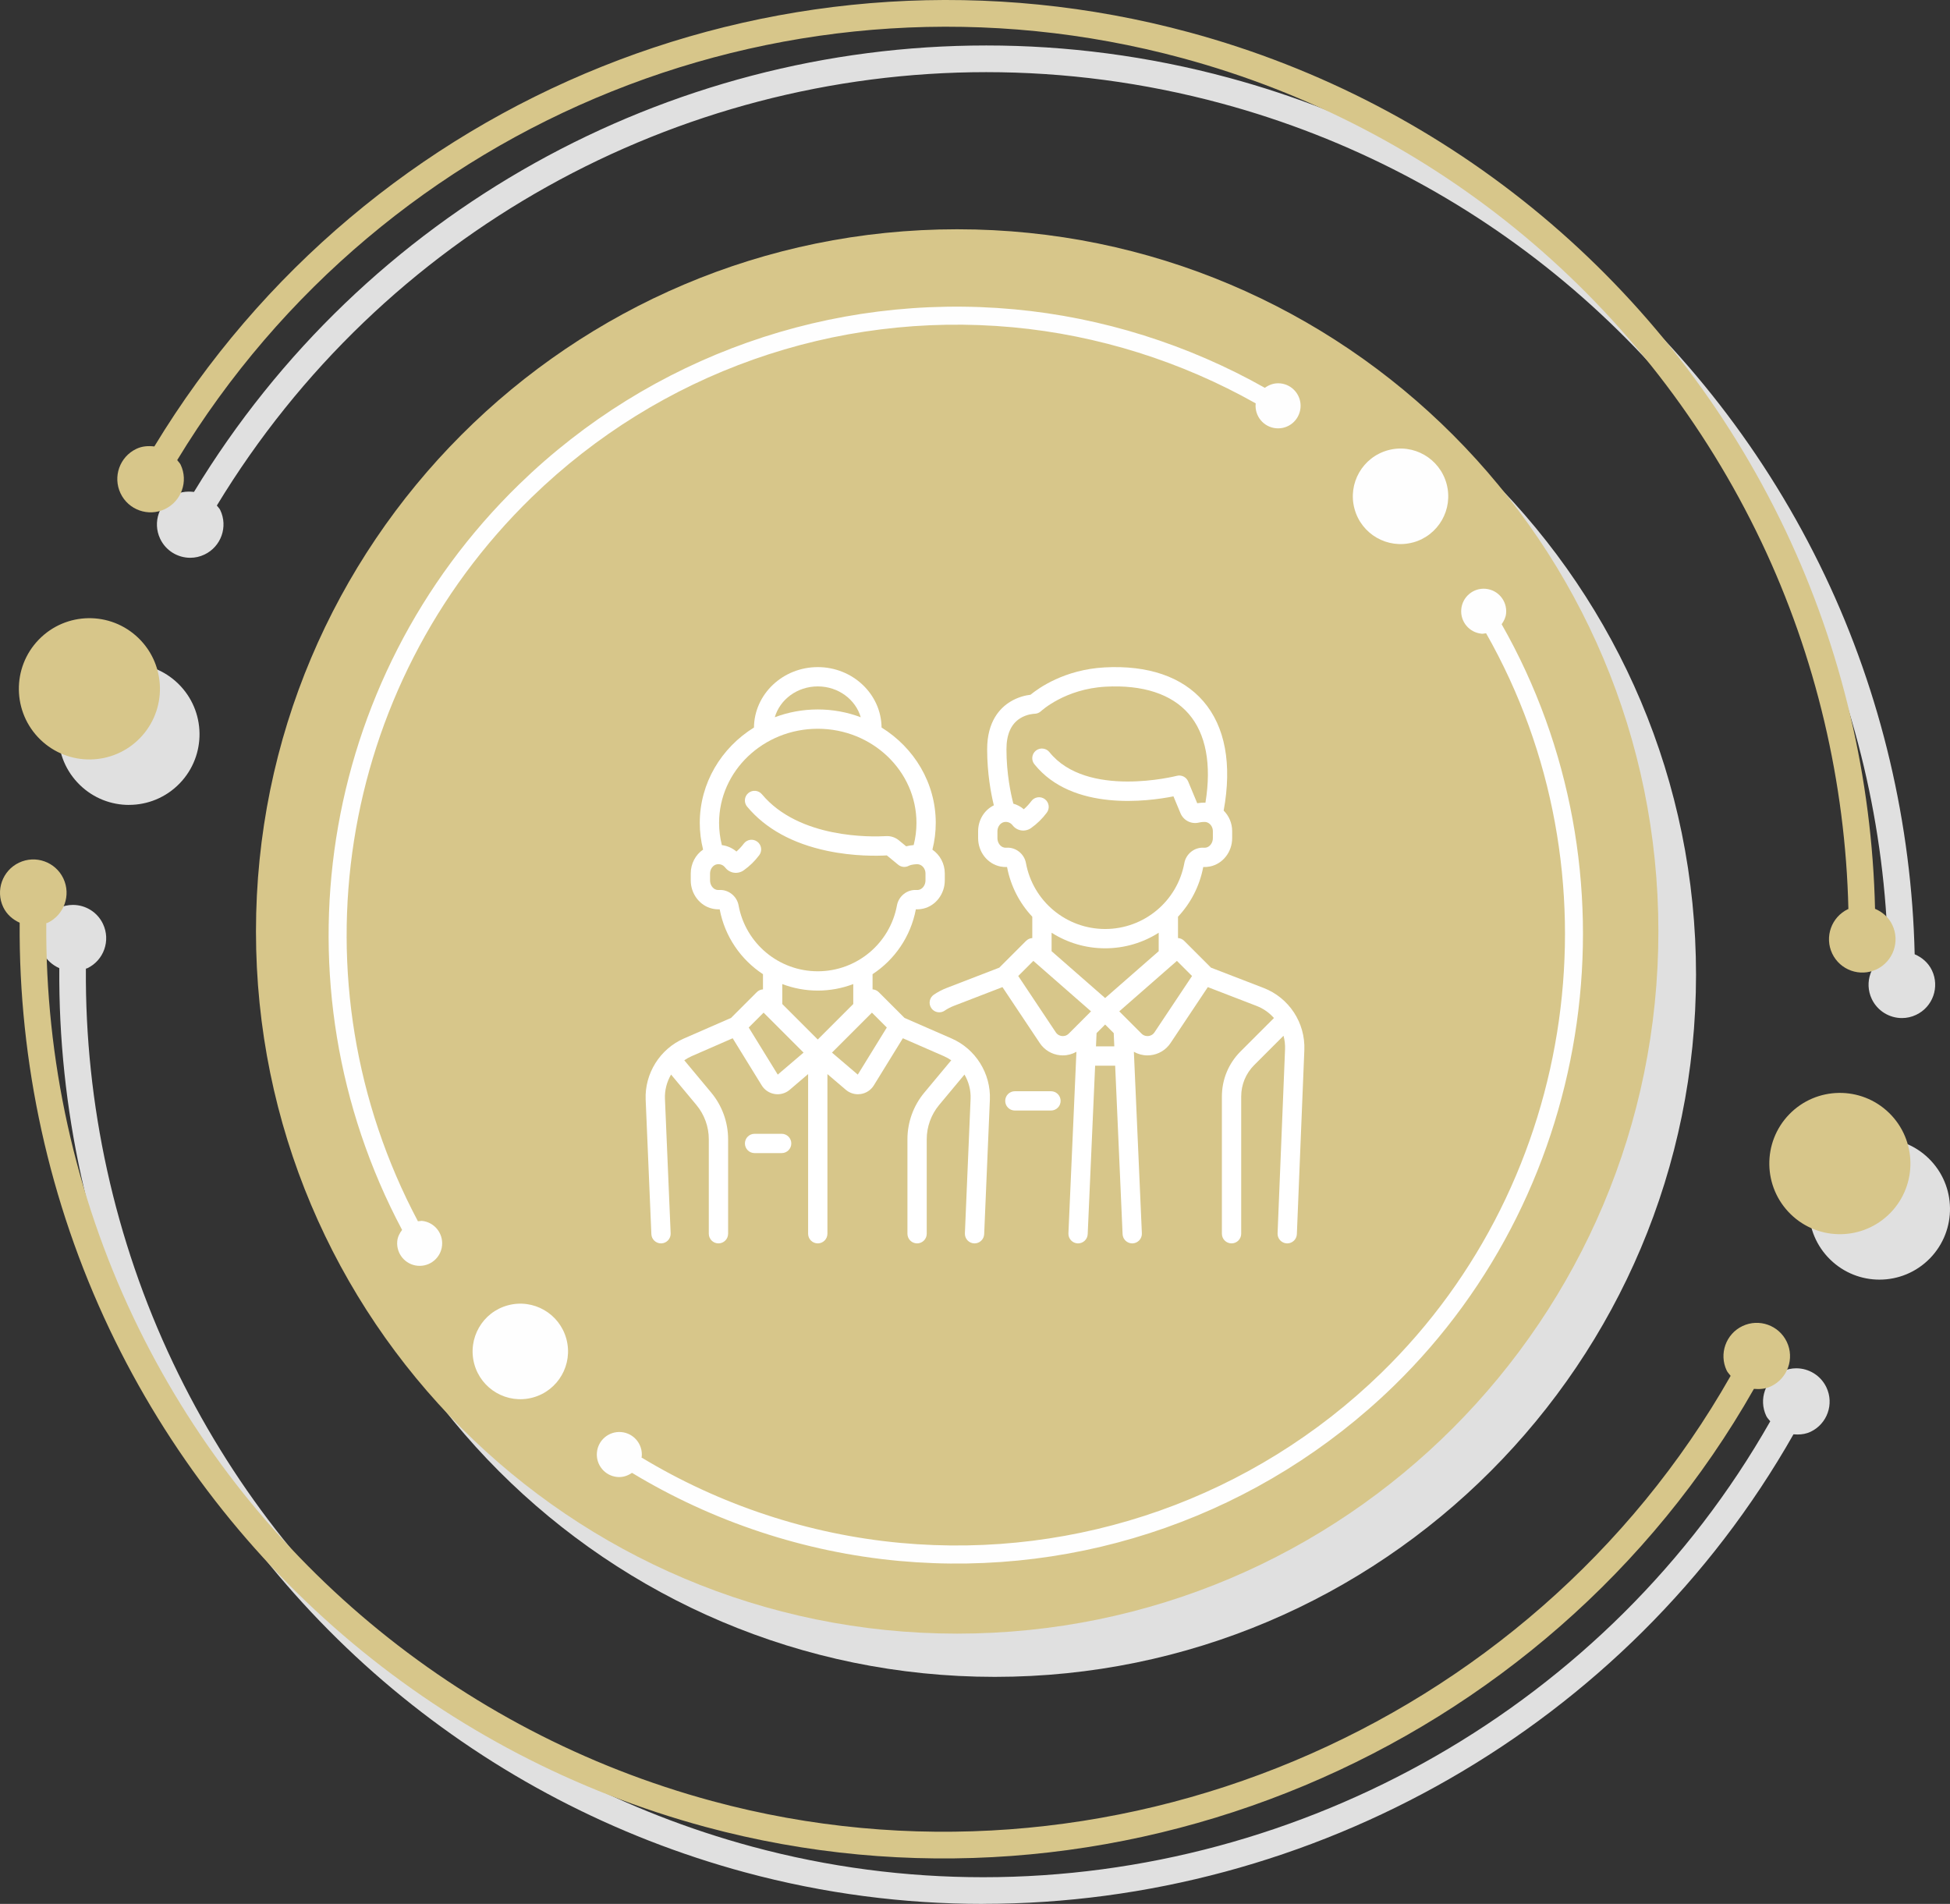 <?xml version="1.0" encoding="UTF-8"?> <svg xmlns="http://www.w3.org/2000/svg" width="296" height="289" viewBox="0 0 296 289" fill="none"><rect x="0" y="0" width="296" height="289" fill="#333333" stroke="none"/> <path d="M151.008 254.537C92.219 254.537 44.564 206.818 44.564 147.953C44.564 89.084 92.219 41.369 151.008 41.369C209.793 41.369 257.448 89.088 257.448 147.953C257.448 206.818 209.793 254.537 151.008 254.537Z" fill="#E0E0E0"></path> <path d="M285.291 194.24C282.606 194.24 279.916 193.232 277.835 191.211C273.592 187.089 273.488 180.301 277.605 176.048C279.708 173.883 282.498 172.793 285.291 172.793C287.977 172.793 290.667 173.801 292.748 175.822C296.995 179.948 297.094 186.732 292.978 190.985C290.879 193.15 288.09 194.24 285.291 194.24Z" fill="#E0E0E0"></path> <path d="M19.578 122.182C16.892 122.182 14.202 121.174 12.121 119.153C7.874 115.027 7.775 108.238 11.891 103.985C13.99 101.82 16.779 100.731 19.578 100.731C22.263 100.731 24.953 101.739 27.034 103.759C31.281 107.886 31.381 114.674 27.264 118.923C25.165 121.088 22.372 122.177 19.578 122.177V122.182Z" fill="#E0E0E0"></path> <path d="M288.696 154.534C286.81 154.534 285 153.467 284.129 151.65C282.928 149.124 284.002 146.105 286.521 144.907L286.593 144.889C286.155 125.725 281.655 106.557 273.386 89.165C256.162 52.94 224.125 26.174 185.489 15.72C173.591 12.506 161.571 10.951 149.705 10.951C102.7 10.951 58.065 35.277 32.916 76.736C33.083 76.976 33.308 77.156 33.435 77.432C34.635 79.954 33.566 82.973 31.042 84.175C30.343 84.51 29.603 84.668 28.876 84.668C26.989 84.668 25.179 83.606 24.313 81.785C23.112 79.263 24.182 76.243 26.7 75.041C27.341 74.734 28 74.625 28.664 74.625C28.926 74.625 29.187 74.643 29.445 74.671C55.335 31.964 101.297 6.902 149.705 6.902C161.923 6.902 174.299 8.497 186.545 11.81C226.323 22.572 259.308 50.133 277.038 87.421C285.564 105.346 290.19 125.102 290.637 144.853C291.738 145.318 292.704 146.132 293.26 147.298C294.46 149.824 293.39 152.844 290.867 154.041C290.168 154.38 289.427 154.534 288.701 154.534H288.696Z" fill="#E0E0E0"></path> <path d="M149.245 289C137.211 289 125.052 287.441 113.068 284.2C73.312 273.448 40.35 245.904 22.629 208.635C13.476 189.381 8.84 168.152 9.003 146.963C7.96 146.489 7.039 145.711 6.507 144.595C5.306 142.073 6.376 139.049 8.899 137.852C9.599 137.517 10.339 137.359 11.066 137.359C12.952 137.359 14.767 138.421 15.629 140.238C16.829 142.764 15.76 145.784 13.237 146.981L13.038 147.031C12.884 167.6 17.389 188.197 26.272 206.881C43.487 243.089 75.506 269.841 114.12 280.291C125.76 283.441 137.563 284.95 149.254 284.95C197.703 284.95 244.174 258.966 268.715 215.744C268.512 215.473 268.264 215.256 268.11 214.935C266.914 212.413 267.979 209.394 270.502 208.192C271.202 207.853 271.942 207.699 272.669 207.699C274.555 207.699 276.37 208.766 277.237 210.587C278.437 213.109 277.367 216.129 274.844 217.331C274.199 217.638 273.526 217.747 272.854 217.747C272.651 217.747 272.448 217.738 272.24 217.72C246.973 262.239 199.129 288.991 149.236 288.991L149.245 289Z" fill="#E0E0E0"></path> <path fill-rule="evenodd" clip-rule="evenodd" d="M251.734 141.386C251.734 200.255 204.079 247.974 145.294 247.974C86.509 247.974 38.855 200.255 38.855 141.386C38.855 82.525 86.509 34.802 145.294 34.802C204.079 34.802 251.734 82.521 251.734 141.386Z" fill="#D7C68A"></path> <path d="M214.488 82.336C210.624 83.38 206.648 81.098 205.605 77.233C204.558 73.369 206.842 69.387 210.705 68.338C214.565 67.29 218.541 69.577 219.584 73.446C220.631 77.315 218.347 81.292 214.488 82.341V82.336Z" fill="#FEFEFE"></path> <path d="M80.873 212.138C77.014 213.186 73.037 210.899 71.99 207.035C70.947 203.166 73.227 199.184 77.09 198.14C80.954 197.092 84.93 199.379 85.973 203.243C87.02 207.112 84.736 211.094 80.873 212.138Z" fill="#FEFEFE"></path> <path d="M190.616 61.242L190.602 61.288C190.431 63.168 191.812 64.836 193.694 65.007C195.576 65.184 197.237 63.796 197.409 61.911C197.585 60.031 196.199 58.363 194.321 58.192C193.455 58.11 192.647 58.391 191.997 58.87C180.379 52.312 167.307 48.181 153.961 46.951C126.184 44.393 98.791 54.079 78.805 73.518C48.275 103.217 41.18 149.336 61.035 186.692C60.656 187.189 60.362 187.749 60.299 188.414C60.128 190.299 61.513 191.962 63.391 192.134C65.273 192.305 66.934 190.918 67.106 189.038C67.277 187.157 65.896 185.49 64.018 185.318L63.441 185.381C44.168 149.106 51.064 104.324 80.714 75.48C100.127 56.596 126.735 47.191 153.712 49.676C166.666 50.87 179.35 54.874 190.625 61.238L190.616 61.242Z" fill="#FEFEFE"></path> <path d="M227.947 94.747C228.29 94.268 228.561 93.73 228.62 93.097C228.791 91.217 227.41 89.549 225.528 89.377C223.65 89.201 221.985 90.589 221.813 92.473C221.637 94.354 223.023 96.021 224.905 96.193C225.14 96.216 225.356 96.143 225.578 96.121C246.209 132.387 239.741 179.148 209.654 208.418C190.25 227.288 163.66 236.689 136.691 234.203C122.776 232.919 109.262 228.427 97.374 221.236L97.414 221.1C97.586 219.22 96.205 217.552 94.322 217.38C92.445 217.209 90.779 218.592 90.608 220.476C90.436 222.357 91.817 224.024 93.695 224.196C94.53 224.278 95.297 224.006 95.934 223.568C108.184 230.98 122.104 235.613 136.448 236.937C164.206 239.491 191.586 229.814 211.558 210.388C242.54 180.246 249.197 132.102 227.943 94.756L227.947 94.747Z" fill="#FEFEFE"></path> <path fill-rule="evenodd" clip-rule="evenodd" d="M271.824 184.314C267.581 180.188 267.477 173.399 271.594 169.15C275.715 164.902 282.494 164.798 286.741 168.92C290.984 173.046 291.088 179.835 286.971 184.088C282.851 188.337 276.071 188.441 271.828 184.319L271.824 184.314Z" fill="#D7C68A"></path> <path fill-rule="evenodd" clip-rule="evenodd" d="M6.114 112.256C1.871 108.13 1.767 101.341 5.883 97.093C10.004 92.84 16.784 92.74 21.027 96.862C25.274 100.989 25.373 107.773 21.257 112.026C17.14 116.274 10.361 116.378 6.114 112.256Z" fill="#D7C68A"></path> <path fill-rule="evenodd" clip-rule="evenodd" d="M280.58 137.983L280.513 138.001C277.994 139.203 276.924 142.222 278.12 144.744C279.321 147.266 282.336 148.337 284.855 147.14C287.373 145.937 288.443 142.918 287.242 140.396C286.687 139.23 285.721 138.417 284.62 137.951C284.173 118.204 279.547 98.444 271.025 80.519C253.291 43.227 220.31 15.67 180.528 4.908C119.761 -11.525 55.853 14.278 23.427 67.769C22.516 67.66 21.577 67.71 20.688 68.139C18.169 69.342 17.099 72.361 18.296 74.883C19.496 77.405 22.511 78.481 25.03 77.278C27.548 76.076 28.618 73.057 27.418 70.535C27.287 70.264 27.065 70.083 26.898 69.843C58.399 17.912 120.461 -7.132 179.471 8.823C218.108 19.272 250.145 46.042 267.369 82.263C275.638 99.655 280.138 118.828 280.576 137.983H280.58Z" fill="#D7C68A"></path> <path fill-rule="evenodd" clip-rule="evenodd" d="M266.236 210.822C267.108 210.899 267.992 210.836 268.836 210.429C271.359 209.231 272.425 206.208 271.228 203.686C270.028 201.164 267.013 200.092 264.494 201.29C261.976 202.492 260.906 205.512 262.102 208.034C262.255 208.35 262.504 208.571 262.702 208.843C232.24 262.496 167.989 289.583 108.107 273.389C69.493 262.944 37.479 236.191 20.259 199.984C11.377 181.299 6.877 160.699 7.025 140.129L7.224 140.084C9.743 138.882 10.812 135.863 9.616 133.341C8.416 130.819 5.401 129.748 2.882 130.95C0.363 132.148 -0.706 135.171 0.49 137.693C1.022 138.81 1.939 139.587 2.986 140.062C2.823 161.255 7.459 182.479 16.612 201.738C34.333 239.007 67.295 266.546 107.056 277.303C168.716 293.976 234.872 266.085 266.232 210.827L266.236 210.822Z" fill="#D7C68A"></path> <g clip-path="url(#clip0)"> <path d="M159.533 165.642H154.051C153.242 165.642 152.586 166.298 152.586 167.107C152.586 167.916 153.242 168.572 154.051 168.572H159.533C160.342 168.572 160.998 167.916 160.998 167.107C160.998 166.298 160.342 165.642 159.533 165.642Z" fill="white"></path> <path d="M191.799 149.96L183.822 146.883L179.755 142.816C179.494 142.555 179.157 142.413 178.814 142.391V139.155C180.73 137.111 182.095 134.523 182.645 131.608C182.987 131.623 183.332 131.596 183.673 131.526C185.622 131.127 187.036 129.319 187.036 127.226V126.158C187.036 124.948 186.546 123.837 185.746 123.043C187.04 116.008 185.975 110.274 182.652 106.437C179.437 102.725 174.259 100.951 167.676 101.307C161.595 101.636 157.669 104.434 156.426 105.458C155.745 105.539 154.585 105.778 153.411 106.482C151.784 107.458 149.845 109.509 149.845 113.734C149.845 117.42 150.434 120.497 150.861 122.243C149.431 122.94 148.474 124.449 148.474 126.175V127.226C148.474 129.318 149.889 131.127 151.838 131.526C152.179 131.596 152.524 131.623 152.865 131.608C153.416 134.523 154.781 137.111 156.697 139.155V142.391C156.354 142.413 156.017 142.555 155.756 142.816L151.689 146.883L143.712 149.96C143.022 150.226 142.363 150.571 141.753 150.985C141.084 151.44 140.91 152.351 141.365 153.02C141.648 153.437 142.109 153.662 142.578 153.662C142.861 153.662 143.147 153.579 143.399 153.408C143.825 153.119 144.285 152.879 144.766 152.693L152.169 149.837L157.83 158.328C158.531 159.38 159.656 160.056 160.915 160.18C161.055 160.194 161.195 160.201 161.334 160.201C162.062 160.201 162.769 160.009 163.395 159.655L162.181 187.208C162.145 188.016 162.771 188.7 163.58 188.736C163.601 188.736 163.623 188.737 163.645 188.737C164.424 188.737 165.073 188.123 165.107 187.336L166.235 161.762H169.276L170.403 187.336C170.438 188.123 171.086 188.737 171.866 188.737C171.887 188.737 171.909 188.736 171.931 188.736C172.739 188.7 173.366 188.016 173.33 187.208L172.116 159.655C172.741 160.009 173.448 160.201 174.177 160.201C174.316 160.201 174.456 160.194 174.596 160.18C175.855 160.056 176.979 159.38 177.681 158.328L183.341 149.837L190.744 152.693C191.783 153.093 192.676 153.732 193.379 154.529L188.314 159.594C186.485 161.424 185.477 163.857 185.477 166.444V187.272C185.477 188.081 186.133 188.737 186.942 188.737C187.751 188.737 188.407 188.081 188.407 187.272V166.444C188.407 164.639 189.11 162.942 190.386 161.665L194.831 157.221C195.009 157.875 195.093 158.564 195.065 159.268L193.93 187.213C193.897 188.021 194.526 188.703 195.334 188.736C195.354 188.737 195.375 188.737 195.395 188.737C196.176 188.737 196.825 188.12 196.857 187.332L197.992 159.386C198.158 155.241 195.67 151.453 191.799 149.96ZM155.733 131.004C155.475 129.597 154.172 128.575 152.767 128.679C152.655 128.687 152.541 128.679 152.426 128.656C151.843 128.537 151.404 127.922 151.404 127.226V126.175C151.404 125.495 151.858 124.883 152.438 124.781C152.927 124.695 153.395 124.875 153.691 125.261C153.96 125.612 154.319 125.863 154.729 125.986C155.329 126.167 155.99 126.061 156.499 125.702C157.415 125.055 158.223 124.265 158.901 123.353C159.384 122.704 159.249 121.787 158.6 121.304C157.95 120.821 157.033 120.956 156.55 121.605C156.212 122.06 155.83 122.473 155.409 122.838C154.945 122.441 154.402 122.154 153.821 121.99C153.445 120.548 152.775 117.459 152.775 113.734C152.775 111.49 153.466 109.914 154.83 109.048C155.894 108.373 157.021 108.346 157.02 108.346C157.394 108.346 157.759 108.199 158.031 107.941C158.066 107.908 161.667 104.566 167.834 104.233C173.479 103.928 177.837 105.353 180.436 108.355C183.056 111.38 183.929 116.025 182.982 121.838C182.59 121.824 182.16 121.854 181.733 121.925L180.357 118.62C180.076 117.946 179.34 117.582 178.634 117.766C178.498 117.802 164.97 121.231 159.298 114.169C158.791 113.539 157.87 113.438 157.239 113.944C156.608 114.451 156.507 115.373 157.014 116.004C162.806 123.215 174.299 121.646 178.125 120.881L179.189 123.437C179.647 124.536 180.818 125.136 181.971 124.864C182.445 124.752 182.898 124.75 183.068 124.783C183.66 124.901 184.107 125.492 184.107 126.158V127.226C184.107 127.922 183.667 128.536 183.085 128.656C182.97 128.679 182.855 128.687 182.744 128.679C181.339 128.577 180.036 129.597 179.778 131.004C178.712 136.805 173.656 141.016 167.755 141.016C161.855 141.016 156.799 136.805 155.733 131.004ZM162.231 156.898C161.86 157.269 161.428 157.287 161.203 157.265C160.979 157.243 160.559 157.14 160.267 156.703L154.565 148.15L156.858 145.857L165.612 153.516L162.231 156.898ZM166.364 158.832L166.453 156.819L167.755 155.517L169.058 156.819L169.146 158.832H166.364ZM167.755 151.498L159.627 144.386V141.583C161.99 143.086 164.786 143.946 167.755 143.946C170.724 143.946 173.521 143.086 175.884 141.583V144.386L167.755 151.498ZM175.244 156.703C174.952 157.14 174.532 157.243 174.308 157.265C174.083 157.287 173.651 157.269 173.28 156.897L169.899 153.516L178.652 145.856L180.946 148.15L175.244 156.703Z" fill="white"></path> <path d="M144.454 157.637L137.302 154.515L133.392 150.605C133.13 150.342 132.793 150.202 132.45 150.18V147.875C135.792 145.68 138.237 142.187 139.023 138.026C139.408 138.043 139.796 138.006 140.179 137.915C142.053 137.472 143.414 135.676 143.414 133.644V132.576C143.414 131.092 142.677 129.757 141.536 128.974C141.872 127.645 142.043 126.285 142.043 124.916C142.043 118.847 138.763 113.502 133.818 110.433C133.765 105.368 129.442 101.262 124.133 101.262C118.824 101.262 114.5 105.368 114.448 110.433C109.503 113.502 106.222 118.847 106.222 124.916C106.222 126.281 106.392 127.637 106.726 128.963C105.586 129.742 104.852 131.083 104.852 132.592V133.644C104.852 135.676 106.212 137.472 108.087 137.915C108.47 138.006 108.858 138.043 109.243 138.026C110.029 142.187 112.474 145.68 115.816 147.875V150.18C115.473 150.202 115.136 150.342 114.874 150.605L110.964 154.515L103.812 157.637C100.172 159.225 97.84 162.958 98.009 166.926L98.874 187.334C98.907 188.122 99.556 188.737 100.336 188.737C100.357 188.737 100.378 188.737 100.399 188.736C101.208 188.702 101.835 188.019 101.801 187.21L100.936 166.801C100.88 165.486 101.222 164.21 101.864 163.112L105.709 167.726C106.924 169.184 107.593 171.032 107.593 172.929V187.273C107.593 188.081 108.249 188.737 109.058 188.737C109.867 188.737 110.523 188.081 110.523 187.273V172.929C110.523 170.348 109.612 167.834 107.96 165.85L103.872 160.945C104.22 160.706 104.589 160.494 104.984 160.322L111.217 157.601L115.623 164.751C116.057 165.457 116.777 165.936 117.596 166.064C117.743 166.088 117.891 166.099 118.038 166.099C118.708 166.099 119.36 165.862 119.877 165.42L122.668 163.038V187.272C122.668 188.081 123.324 188.737 124.133 188.737C124.942 188.737 125.598 188.081 125.598 187.272V163.039L128.389 165.421C128.907 165.862 129.559 166.099 130.229 166.099C130.376 166.099 130.523 166.088 130.671 166.065C131.49 165.936 132.209 165.457 132.644 164.751L137.049 157.601L143.283 160.322C143.677 160.494 144.047 160.706 144.394 160.946L140.307 165.851C138.654 167.834 137.744 170.348 137.744 172.93V187.273C137.744 188.082 138.4 188.738 139.209 188.738C140.018 188.738 140.673 188.082 140.673 187.273V172.93C140.673 171.032 141.343 169.184 142.557 167.726L146.402 163.112C147.045 164.211 147.387 165.486 147.331 166.802L146.466 187.211C146.432 188.019 147.059 188.702 147.867 188.736C147.888 188.737 147.909 188.738 147.93 188.738C148.711 188.738 149.36 188.122 149.393 187.335L150.258 166.926C150.426 162.958 148.094 159.225 144.454 157.637ZM124.133 104.192C127.25 104.192 129.879 106.18 130.656 108.874C128.634 108.11 126.434 107.691 124.133 107.691C121.833 107.691 119.632 108.11 117.61 108.874C118.387 106.18 121.016 104.192 124.133 104.192ZM112.111 137.422C111.852 136.015 110.548 134.993 109.144 135.097C109.02 135.106 108.891 135.095 108.762 135.064C108.203 134.932 107.782 134.322 107.782 133.644V132.592C107.782 131.913 108.236 131.301 108.815 131.199C109.305 131.113 109.773 131.293 110.069 131.679C110.338 132.03 110.697 132.28 111.106 132.404C111.706 132.586 112.368 132.479 112.876 132.12C113.779 131.483 114.576 130.707 115.247 129.813C115.733 129.166 115.602 128.248 114.956 127.763C114.308 127.277 113.39 127.407 112.905 128.054C112.572 128.497 112.198 128.899 111.787 129.256C111.16 128.72 110.392 128.385 109.576 128.283C109.296 127.179 109.152 126.051 109.152 124.916C109.152 117.034 115.873 110.621 124.133 110.621C132.393 110.621 139.114 117.034 139.114 124.916C139.114 126.049 138.971 127.175 138.691 128.276C138.306 128.307 137.914 128.37 137.551 128.464L136.45 127.559C135.897 127.104 135.2 126.876 134.495 126.918C132.342 127.045 121.315 127.336 115.658 120.566C115.139 119.945 114.215 119.862 113.595 120.381C112.974 120.9 112.891 121.823 113.41 122.444C116.2 125.783 120.292 128.041 125.573 129.155C129.616 130.008 133.21 129.926 134.619 129.845L136.337 131.258C136.81 131.647 137.473 131.702 138.002 131.394C138.251 131.258 139.083 131.129 139.446 131.201C140.038 131.319 140.485 131.91 140.485 132.576V133.644C140.485 134.322 140.063 134.932 139.505 135.064C139.375 135.095 139.246 135.106 139.122 135.097C137.719 134.995 136.414 136.015 136.156 137.422C135.09 143.224 130.034 147.434 124.133 147.434C118.232 147.434 113.176 143.224 112.111 137.422ZM118.059 163.12L113.653 155.969L115.91 153.712L121.976 159.778L118.059 163.12ZM124.133 157.791L118.746 152.404V149.373C120.427 150.014 122.245 150.364 124.133 150.364C126.021 150.364 127.839 150.014 129.521 149.374V152.404L124.133 157.791ZM130.207 163.12L126.29 159.778L132.356 153.712L134.613 155.969L130.207 163.12Z" fill="white"></path> <path d="M118.651 172.103H114.54C113.731 172.103 113.075 172.759 113.075 173.568C113.075 174.377 113.731 175.033 114.54 175.033H118.651C119.46 175.033 120.116 174.377 120.116 173.568C120.116 172.759 119.46 172.103 118.651 172.103Z" fill="white"></path> </g> <defs> <clipPath id="clip0"> <rect width="100" height="100" fill="white" transform="translate(98 95)"></rect> </clipPath> </defs> </svg> 